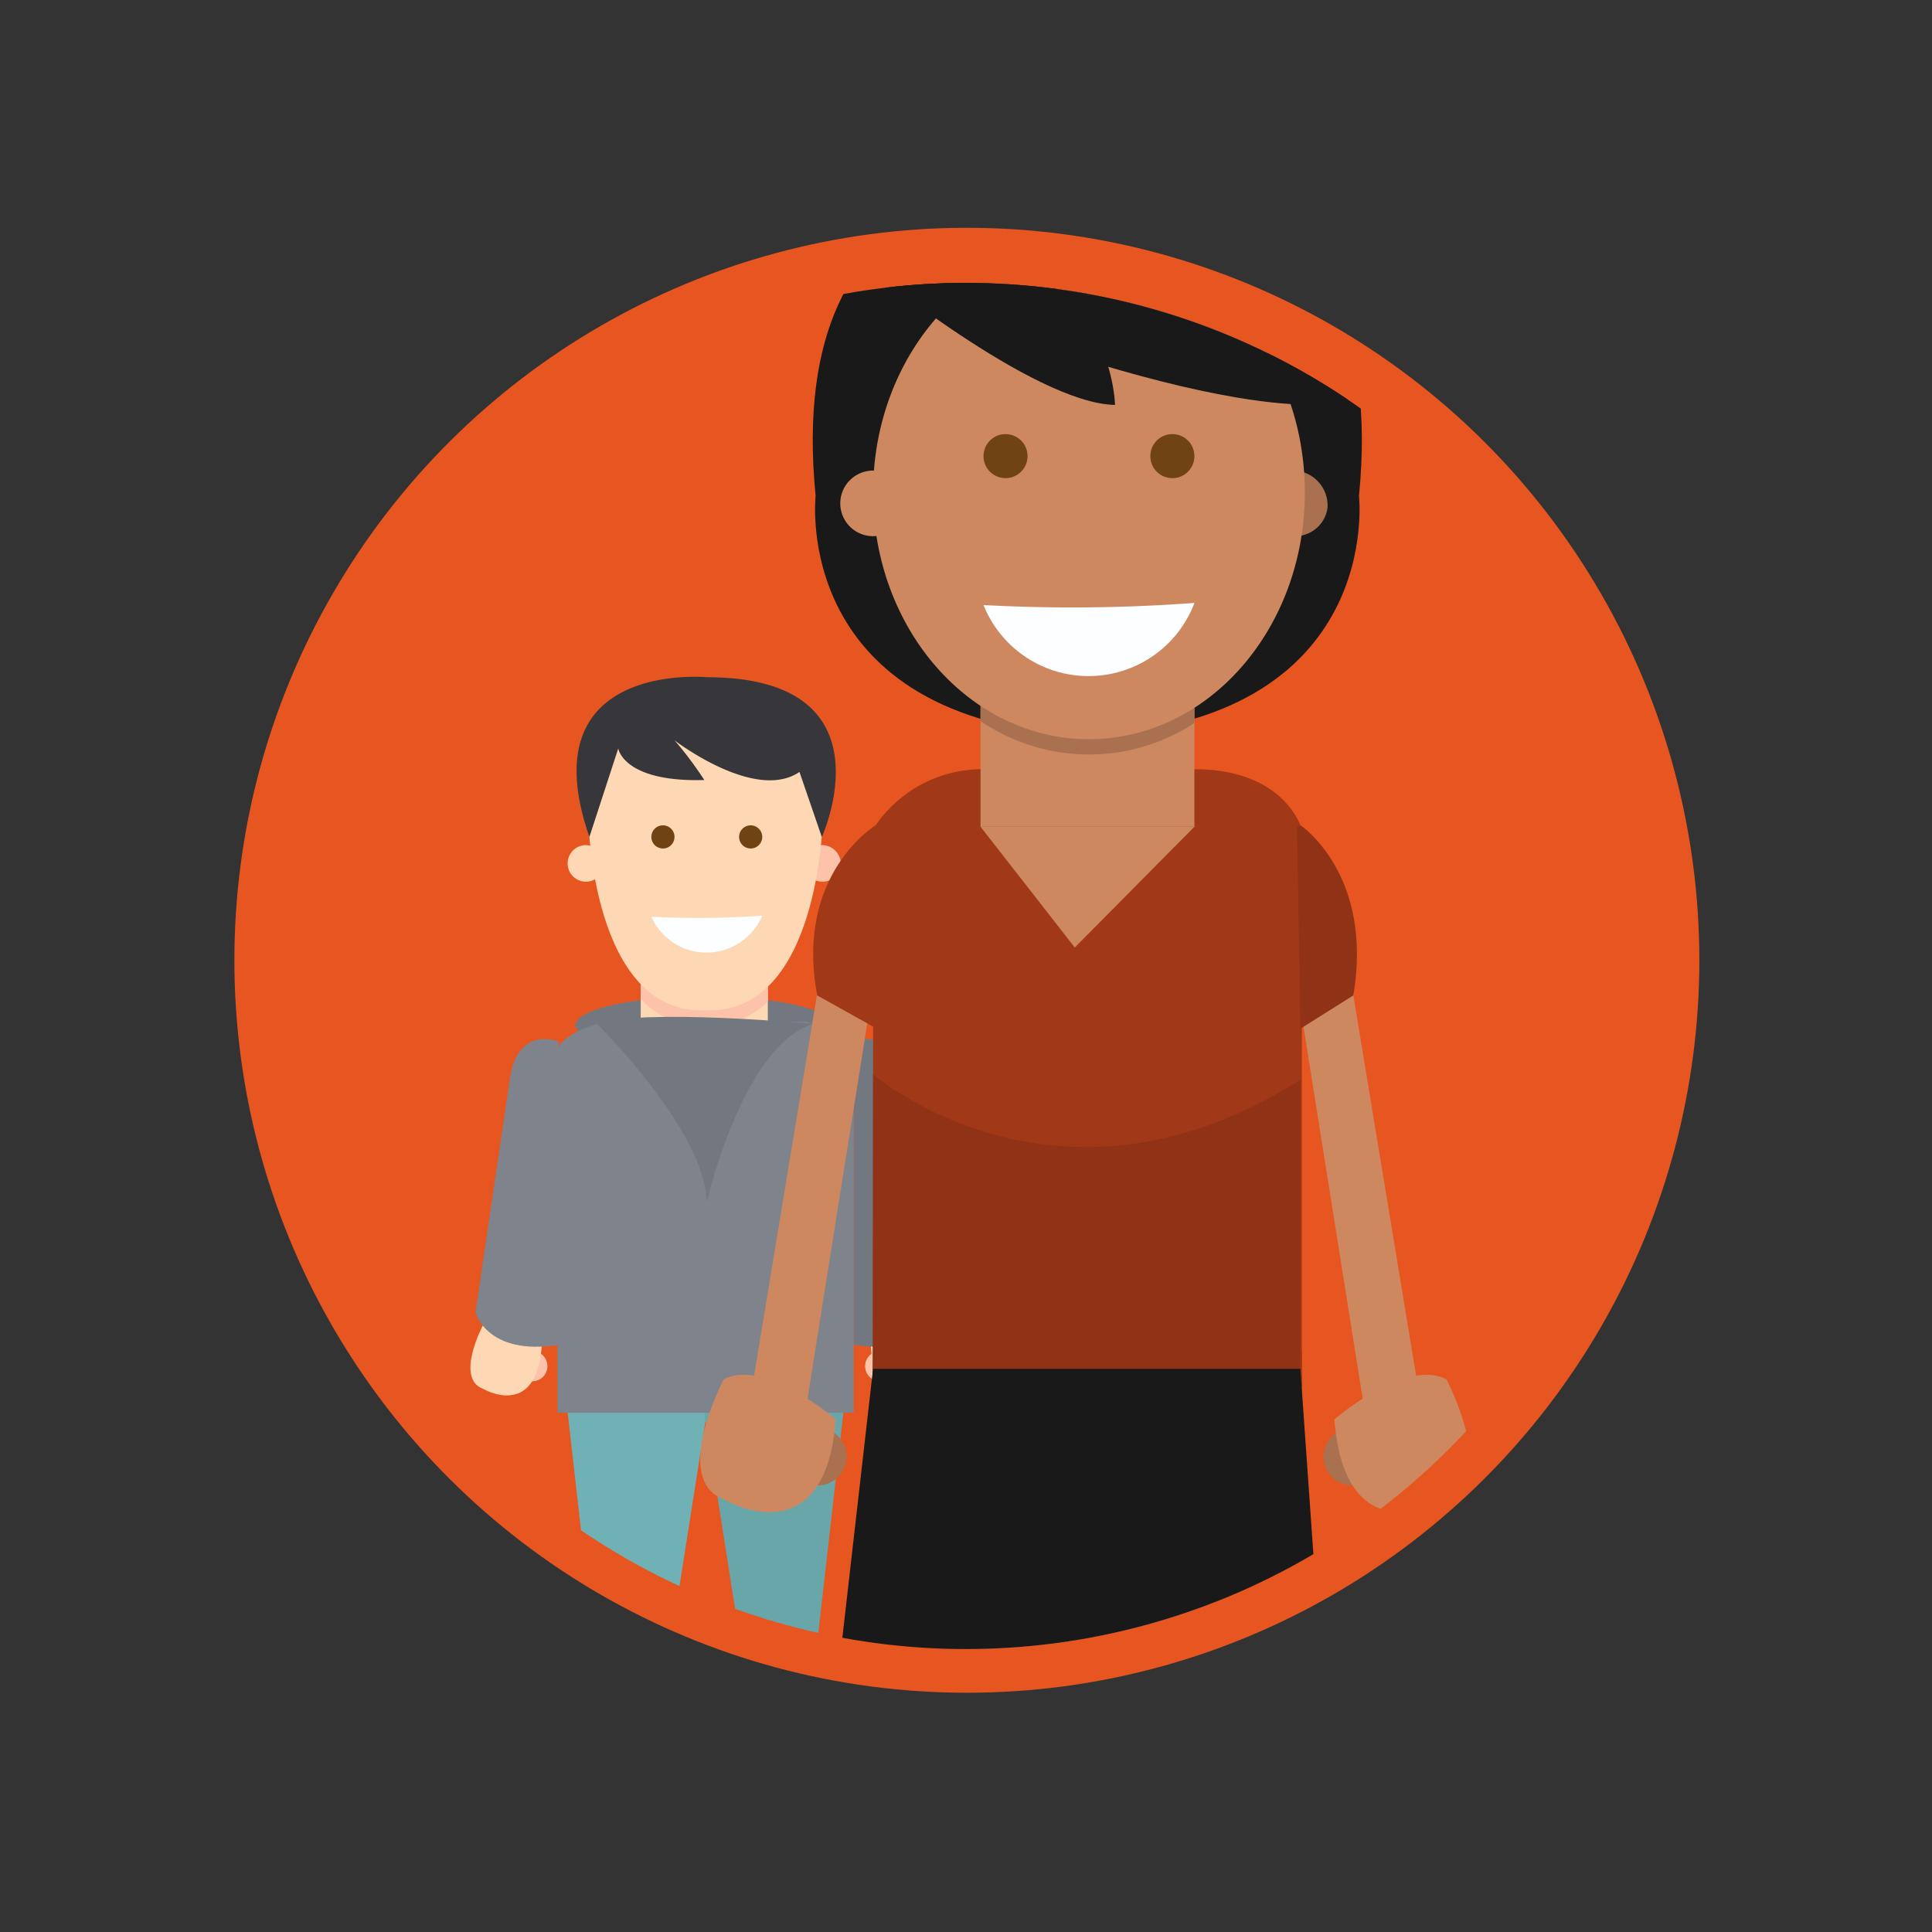 <svg xmlns="http://www.w3.org/2000/svg" xmlns:xlink="http://www.w3.org/1999/xlink" width="107.158" height="107.158" viewBox="0 0 107.158 107.158"><rect x="0" y="0" width="107.158" height="107.158" fill="#333333" stroke="none"/><defs><clipPath id="a"><circle cx="37.886" cy="37.886" r="37.886" transform="translate(0 53.579) rotate(-45)" fill="none"/></clipPath><clipPath id="b"><path d="M667.144,370.322a3.724,3.724,0,1,1,3.725,3.724A3.724,3.724,0,0,1,667.144,370.322Z" transform="translate(-667.144 -366.598)" fill="none"/></clipPath><clipPath id="c"><path d="M710,343.711a6.423,6.423,0,1,1,6.423,6.423A6.423,6.423,0,0,1,710,343.711Z" transform="translate(-710 -337.288)" fill="none"/></clipPath></defs><g transform="translate(0 0)"><g transform="translate(13 12.635)"><circle cx="40.627" cy="40.627" r="40.627" transform="translate(0 81.253) rotate(-90)" fill="#e75621"/></g><g transform="translate(0 0)"><g clip-path="url(#a)"><g transform="translate(26.092 10.278)"><g transform="translate(0 27.255)"><path d="M663.65,356.721c0,.886-3.2,1.6-7.139,1.6s-7.139-.718-7.139-1.6,3.2-1.6,7.139-1.6S663.65,355.835,663.65,356.721Z" transform="translate(-643.542 -337.389)" fill="#737880"/><path d="M652.257,438.4c.4.705-.58,2.019-2.19,2.934s-3.24,1.086-3.642.38.58-2.019,2.19-2.934S651.856,437.7,652.257,438.4Z" transform="translate(-641.924 -381.551)" fill="#474950"/><path d="M670.2,438.4c-.4.705.579,2.019,2.189,2.934s3.24,1.086,3.641.38-.579-2.019-2.19-2.934S670.605,437.7,670.2,438.4Z" transform="translate(-654.598 -381.551)" fill="#474950"/><rect width="7.051" height="6.662" transform="translate(9.444 15.927)" fill="#fed7b5"/><path d="M661.028,358.131H649.833c-2.875.778-2.62,1.751-2.62,1.751V379.82h16.434V359.882S663.9,358.909,661.028,358.131Z" transform="translate(-642.388 -338.995)" fill="#7f838c"/><g transform="translate(5.395 9.342)"><path d="M678.572,338.24a1.014,1.014,0,1,1-1.011-1.083A1.05,1.05,0,0,1,678.572,338.24Z" transform="translate(-663.423 -337.157)" fill="#fcc3aa"/><path d="M650.463,338.24a1.014,1.014,0,1,1-1.012-1.083A1.049,1.049,0,0,1,650.463,338.24Z" transform="translate(-648.44 -337.157)" fill="#fed7b5"/></g><g transform="translate(21.265 20.096)"><path d="M683.769,398.093a.84.84,0,1,0,.84-.851A.846.846,0,0,0,683.769,398.093Z" transform="translate(-683.142 -379.939)" fill="#fcc3aa"/><path d="M687.715,394.07s1.542,2.917,0,3.5c0,0-2.952,1.752-3.269-2.333C684.446,395.238,686.534,393.438,687.715,394.07Z" transform="translate(-683.503 -378.176)" fill="#fed7b5"/><path d="M687.041,375.351s-.623,2.432-4.615,1.8V360.325s2.135-.875,2.67,1.8Z" transform="translate(-682.426 -360.188)" fill="#737880"/></g><g transform="translate(0 20.096)"><path d="M644.115,398.093a.84.84,0,1,1-.84-.851A.846.846,0,0,1,644.115,398.093Z" transform="translate(-639.844 -379.939)" fill="#fcc3aa"/><path d="M637.573,394.07s-1.542,2.917,0,3.5c0,0,2.953,1.752,3.269-2.333C640.842,395.238,638.754,393.438,637.573,394.07Z" transform="translate(-636.888 -378.176)" fill="#fed7b5"/><path d="M637.492,375.351s.623,2.432,4.615,1.8V360.325s-2.135-.875-2.67,1.8Z" transform="translate(-637.21 -360.188)" fill="#7f838c"/></g><path d="M649.688,404.577H648.44l1.875,16.486h3.246l2.593-16.486Z" transform="translate(-643.046 -363.752)" fill="#6fb1b4"/><path d="M671.128,404.577h1.247L670.5,421.063h-3.246l-2.594-16.486Z" transform="translate(-651.691 -363.752)" fill="#68a6aa"/><path d="M664.21,357.2c0,.577-1.589,1.045-3.549,1.045s-3.55-.468-3.55-1.045,1.589-1.045,3.55-1.045S664.21,356.621,664.21,357.2Z" transform="translate(-647.667 -337.941)" fill="#fed7b5"/><path d="M657.11,353.206a4.523,4.523,0,0,0,3.569,1.454h.06a4.5,4.5,0,0,0,3.423-1.308v-2.094H657.11Z" transform="translate(-647.667 -335.332)" fill="#fcc3aa"/><path d="M657.614,318.645c-.088,0-.169.013-.255.019s-.167-.015-.255-.019c0,0-6.826-.632-6.243,7.246,0,0,.195,10.8,6.468,10.553h.06c6.273.243,6.468-10.553,6.468-10.553C664.44,318.013,657.614,318.645,657.614,318.645Z" transform="translate(-644.317 -317.942)" fill="#fed7b5"/><path d="M659.66,335.45a.642.642,0,1,1-.642-.643A.643.643,0,0,1,659.66,335.45Z" transform="translate(-648.341 -326.563)" fill="#704313"/><path d="M670.083,335.45a.642.642,0,1,1-.642-.643A.643.643,0,0,1,670.083,335.45Z" transform="translate(-653.897 -326.563)" fill="#704313"/><path d="M658.375,345.593a3.353,3.353,0,0,0,6.152-.06A50.191,50.191,0,0,1,658.375,345.593Z" transform="translate(-648.341 -332.28)" fill="#fdfeff"/><path d="M650.205,326.039l1.6-4.907s.275,1.88,4.774,1.751a20.357,20.357,0,0,0-1.65-2.2s4.463,3.436,6.927,1.751l1.24,3.61s4.051-8.862-6.375-8.862C656.716,317.177,646.8,316.234,650.205,326.039Z" transform="translate(-643.606 -317.152)" fill="#37373b"/><path d="M651.936,357.946s6,5.925,6.083,9.88c0,0,2.025-8.8,5.947-9.88C663.966,357.946,654.424,357.068,651.936,357.946Z" transform="translate(-644.909 -338.689)" fill="#737880"/><g transform="translate(14.129 23.09)"><g clip-path="url(#b)"><rect width="8.144" height="8.144" transform="translate(-0.174 -0.286)" fill="none"/></g></g></g><g transform="translate(12.746)"><path d="M738.1,351.042l3.968,24.041-2.959,1.34-3.637-22.853Z" transform="translate(-702.18 -307.961)" fill="#cd885f"/><path d="M690.6,258.815s-14.735-1.486-12.893,17.2c0,0-1.433,12.528,15.041,13.307V258.787Z" transform="translate(-671.307 -258.787)" fill="#181918"/><path d="M711.54,258.815s14.734-1.486,12.893,17.2c0,0,1.432,12.528-15.042,13.307l-.723-30.534Z" transform="translate(-687.895 -258.787)" fill="#181918"/><path d="M690.97,328.14a7.193,7.193,0,0,0-6.257,3.329v37.91h11.928V328.14Z" transform="translate(-675.126 -295.754)" fill="#a13817"/><path d="M716.067,328.14c5.077,0,5.96,3.329,5.96,3.329v37.91H710.1V328.14Z" transform="translate(-688.658 -295.754)" fill="#a13817"/><rect width="11.863" height="9.2" transform="translate(15.547 26.376)" fill="#cd885f"/><path d="M697.476,318.609a10.68,10.68,0,0,0,11.863.109v-3.449H697.476Z" transform="translate(-681.929 -288.893)" fill="#a97150"/><path d="M734.576,294.732a1.819,1.819,0,1,1-1.8-2.06A1.945,1.945,0,0,1,734.576,294.732Z" transform="translate(-699.782 -276.849)" fill="#a97150"/><path d="M708.661,279.65c0,7.558-5.361,13.685-11.974,13.685s-11.974-6.127-11.974-13.685,5.361-13.685,11.974-13.685S708.661,272.092,708.661,279.65Z" transform="translate(-675.126 -262.613)" fill="#cd885f"/><path d="M684.458,294.732a1.819,1.819,0,1,1-1.8-2.06A1.945,1.945,0,0,1,684.458,294.732Z" transform="translate(-673.068 -276.849)" fill="#cd885f"/><path d="M700.274,289.562a1.221,1.221,0,1,1-1.222-1.222A1.221,1.221,0,0,1,700.274,289.562Z" transform="translate(-682.119 -274.54)" fill="#704313"/><path d="M720.091,289.562a1.222,1.222,0,1,1-1.222-1.222A1.221,1.221,0,0,1,720.091,289.562Z" transform="translate(-692.682 -274.54)" fill="#704313"/><g transform="translate(34.571 65.972)"><path d="M738.216,407.971a1.6,1.6,0,1,0,1.6-1.618A1.607,1.607,0,0,0,738.216,407.971Z" transform="translate(-738.216 -403.416)" fill="#a97150"/><path d="M745.718,400.319s2.933,5.547,0,6.657c0,0-5.614,3.331-6.215-4.437C739.5,402.539,743.473,399.117,745.718,400.319Z" transform="translate(-738.902 -400.063)" fill="#cd885f"/></g><path d="M697.831,308.508a6.279,6.279,0,0,0,11.7-.118A91.641,91.641,0,0,1,697.831,308.508Z" transform="translate(-682.119 -285.227)" fill="#fdfeff"/><path d="M685.766,267.734s18.334,7.767,25.861,6.411C711.627,274.145,707.23,259.1,685.766,267.734Z" transform="translate(-675.688 -262.132)" fill="#181918"/><path d="M683.794,267.7s9.317,7.659,13.849,7.743C697.643,275.444,697.456,264.734,683.794,267.7Z" transform="translate(-674.637 -263.262)" fill="#181918"/><path d="M718.484,413.282h-7.436v31.346h3.832Z" transform="translate(-689.164 -341.137)" fill="#cd885f"/><path d="M691.6,413.282l.068.535,3.9,30.811h4V413.282Z" transform="translate(-678.799 -341.137)" fill="#cd885f"/><path d="M697.713,480.652c.643,1.132-.886,3.216-3.417,4.654s-5.1,1.687-5.747.555.886-3.216,3.416-4.655S697.07,479.52,697.713,480.652Z" transform="translate(-677.093 -376.669)" fill="#474950"/><path d="M711.2,480.652c-.644,1.132.886,3.216,3.417,4.654s5.1,1.687,5.747.555-.886-3.216-3.416-4.655S711.839,479.52,711.2,480.652Z" transform="translate(-689.164 -376.669)" fill="#3f4147"/><path d="M697.476,334.971l5.227,6.7,6.637-6.7Z" transform="translate(-681.929 -299.395)" fill="#cd885f"/><path d="M684.681,397.244s0,.733-.013,1.972h11.946Z" transform="translate(-675.102 -332.588)" fill="#a13817"/><path d="M722.039,397.244l-11.933,1.972h11.946C722.041,397.977,722.039,397.244,722.039,397.244Z" transform="translate(-688.661 -332.588)" fill="#a13817"/><path d="M684.689,364.374s10.2,8.877,23.7.309V382l-23.723-.308Z" transform="translate(-675.102 -315.068)" fill="#903215"/><path d="M697.887,479.68a5.807,5.807,0,0,0-1.937,3.1c2.689,1.125,5.933-3.1,5.933-3.1A3.576,3.576,0,0,0,697.887,479.68Z" transform="translate(-681.116 -376.189)" fill="#cd885f"/><path d="M715.044,479.68a5.809,5.809,0,0,1,1.937,3.1c-2.689,1.125-5.933-3.1-5.933-3.1A3.577,3.577,0,0,1,715.044,479.68Z" transform="translate(-689.164 -376.189)" fill="#cd885f"/><path d="M735.258,334.783s4.08,2.731,2.934,9.446l-2.934,1.845-.185-11.2" transform="translate(-701.97 -299.295)" fill="#903215"/><path d="M674.161,351.042l-3.968,24.041,2.959,1.34,3.637-22.853Z" transform="translate(-667.386 -307.961)" fill="#cd885f"/><g transform="translate(0 65.972)"><path d="M677.924,407.971a1.6,1.6,0,1,1-1.6-1.618A1.608,1.608,0,0,1,677.924,407.971Z" transform="translate(-669.805 -403.416)" fill="#a97150"/><path d="M665.487,400.319s-2.933,5.547,0,6.657c0,0,5.614,3.331,6.215-4.437C671.7,402.539,667.732,399.117,665.487,400.319Z" transform="translate(-664.183 -400.063)" fill="#cd885f"/></g><path d="M681.072,334.783s-4.516,2.731-3.247,9.446l3.589,2-.136-11.357" transform="translate(-671.335 -299.295)" fill="#a13817"/><path d="M706.8,426.2h-28.65l3.065-26.845h23.7Z" transform="translate(-671.628 -333.714)" fill="#181918"/><g transform="translate(21.395 36.658)"><g clip-path="url(#c)"><rect width="14.044" height="14.044" transform="translate(-0.303 -0.495)" fill="none"/></g></g></g></g></g></g></g></svg>